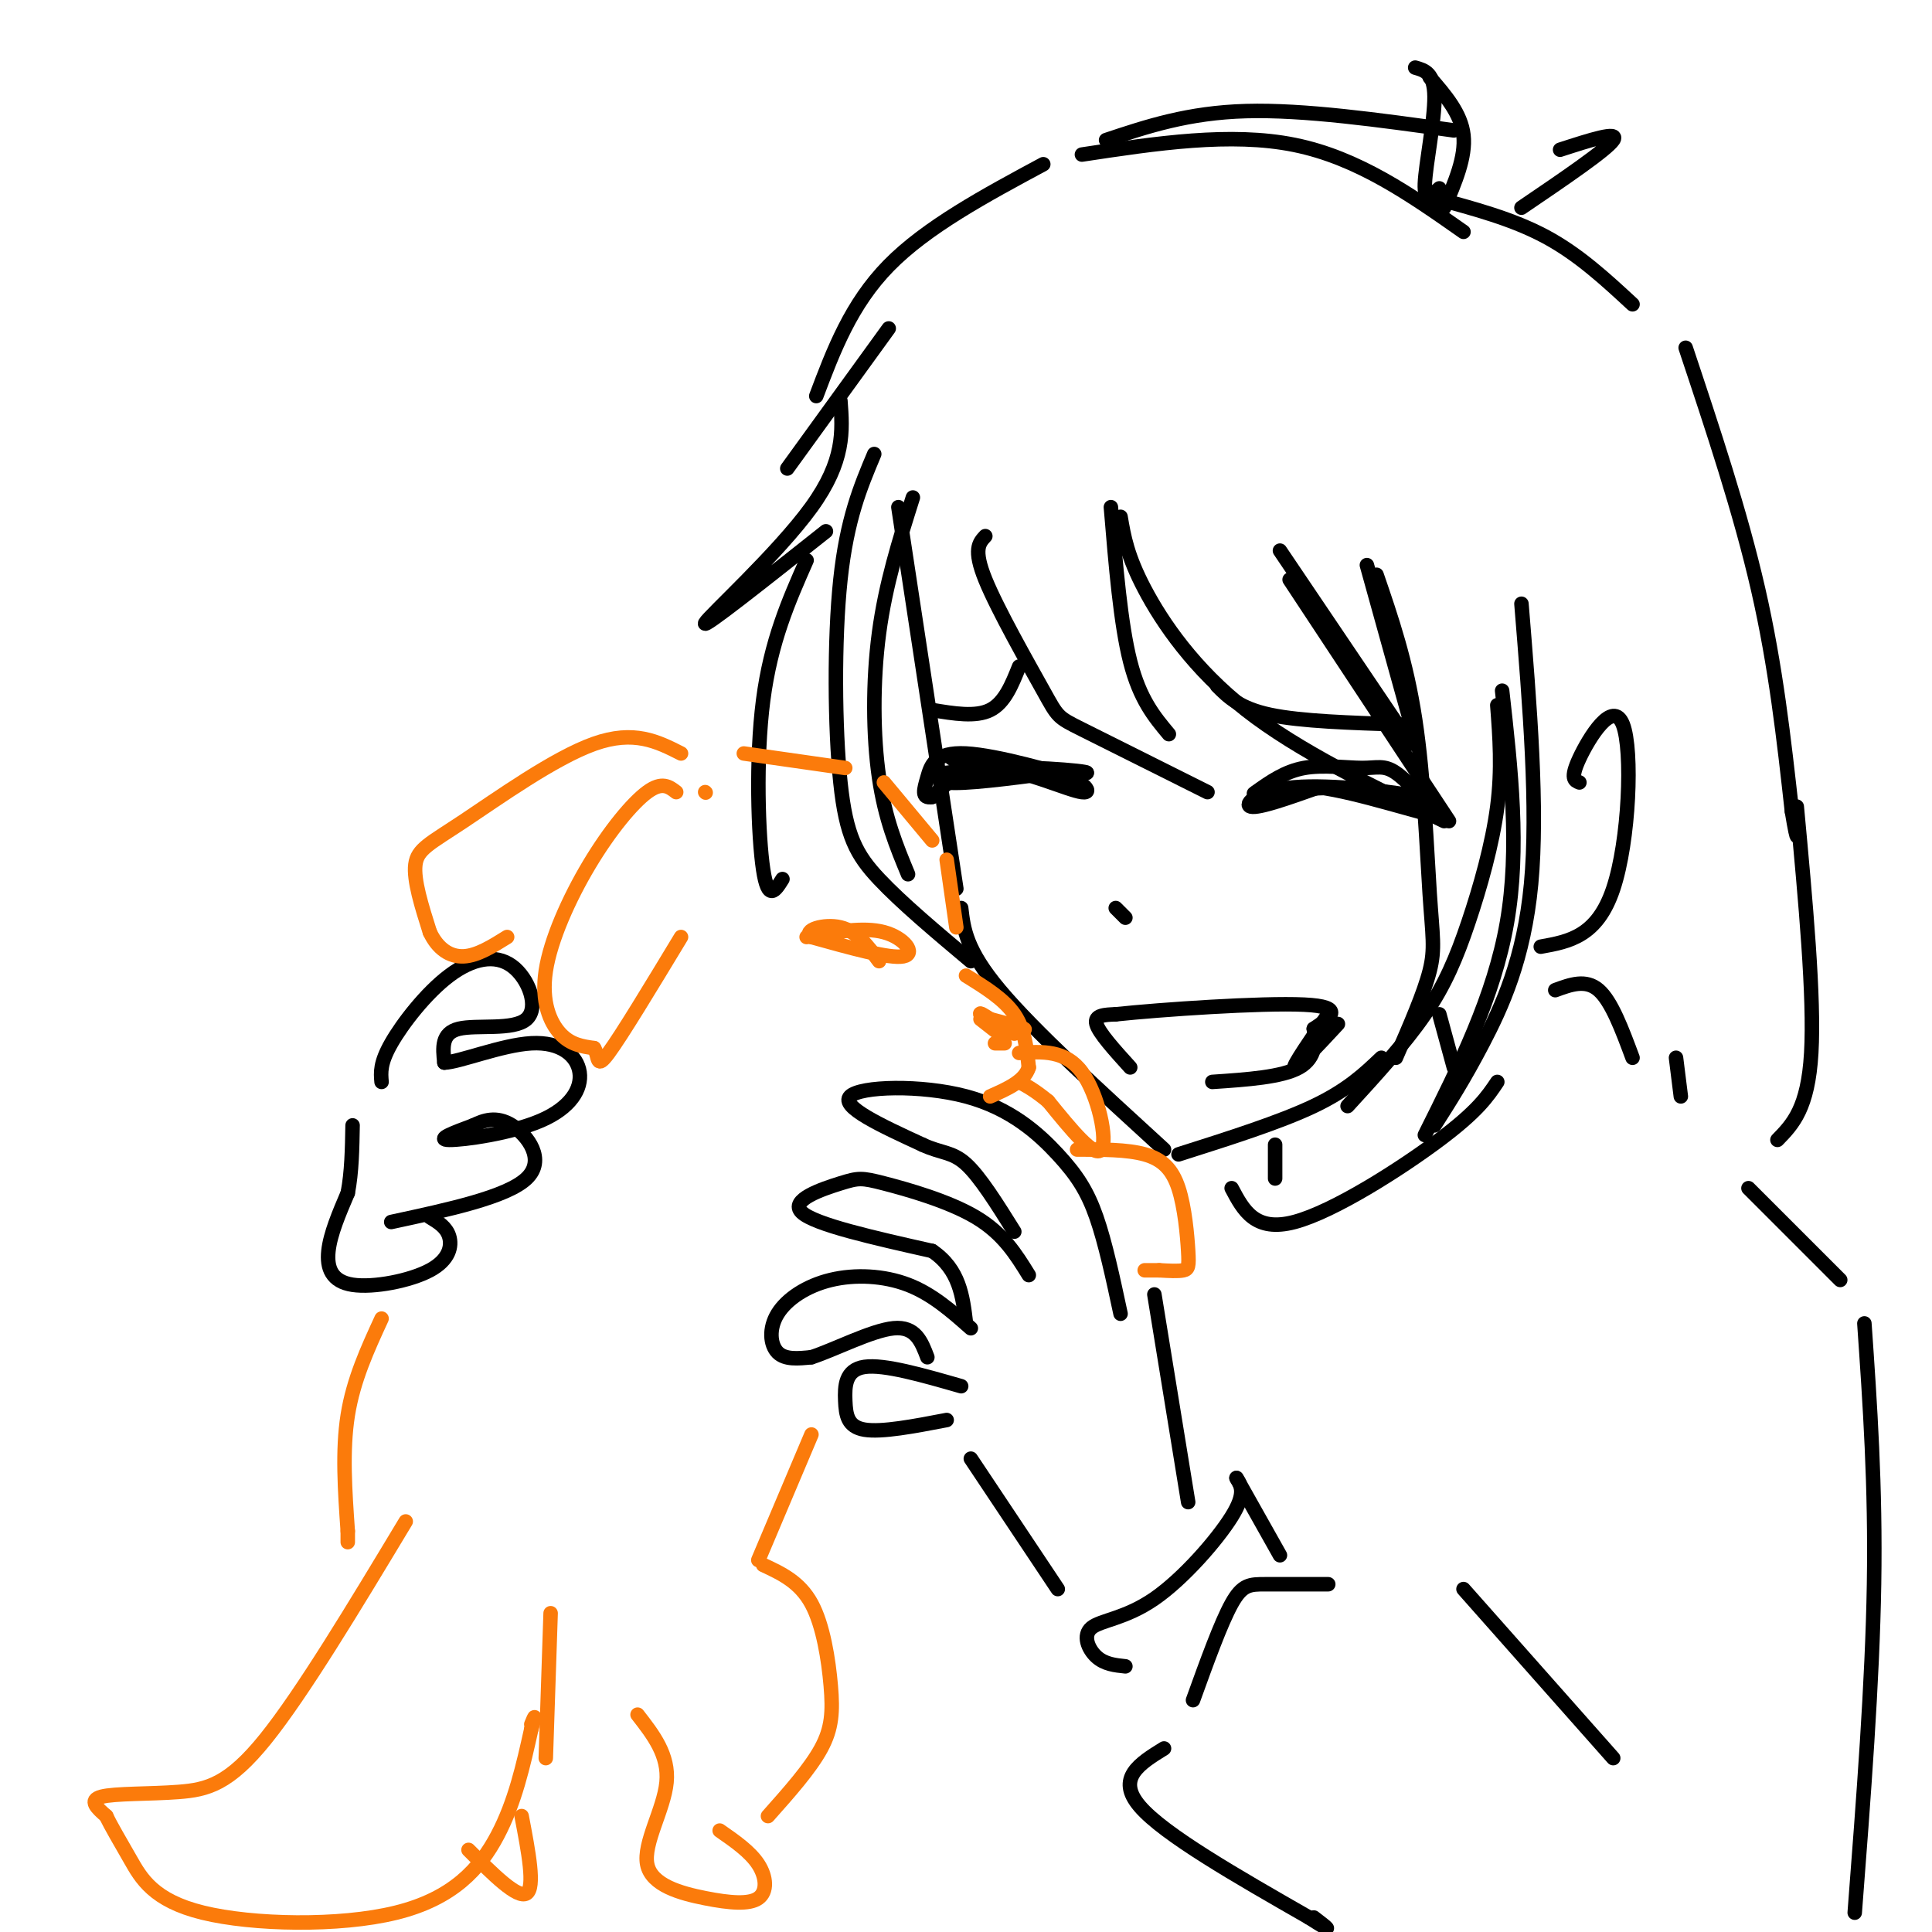 <svg viewBox='0 0 400 400' version='1.1' xmlns='http://www.w3.org/2000/svg' xmlns:xlink='http://www.w3.org/1999/xlink'><g fill='none' stroke='rgb(0,0,0)' stroke-width='3' stroke-linecap='round' stroke-linejoin='round'><path d='M186,105c0.000,0.000 12.000,79.000 12,79'/><path d='M199,188c0.500,4.333 1.000,8.667 8,17c7.000,8.333 20.500,20.667 34,33'/><path d='M244,239c10.500,-3.333 21.000,-6.667 28,-10c7.000,-3.333 10.500,-6.667 14,-10'/><path d='M234,221c-3.250,-3.583 -6.500,-7.167 -7,-9c-0.500,-1.833 1.750,-1.917 4,-2'/><path d='M231,210c9.200,-0.978 30.200,-2.422 39,-2c8.800,0.422 5.400,2.711 2,5'/><path d='M272,213c0.444,2.422 0.556,5.978 -3,8c-3.556,2.022 -10.778,2.511 -18,3'/><path d='M196,160c0.000,0.000 29.000,0.000 29,0'/><path d='M225,160c0.190,-0.429 -13.833,-1.500 -22,-1c-8.167,0.500 -10.476,2.571 -7,3c3.476,0.429 12.738,-0.786 22,-2'/><path d='M218,160c5.679,0.964 8.875,4.375 6,4c-2.875,-0.375 -11.821,-4.536 -18,-5c-6.179,-0.464 -9.589,2.768 -13,6'/><path d='M193,165c-2.343,0.411 -1.700,-1.560 -1,-4c0.700,-2.440 1.458,-5.349 8,-5c6.542,0.349 18.869,3.957 22,5c3.131,1.043 -2.935,-0.478 -9,-2'/><path d='M213,159c-4.167,-0.667 -10.083,-1.333 -16,-2'/><path d='M277,212c-4.333,4.667 -8.667,9.333 -9,9c-0.333,-0.333 3.333,-5.667 7,-11'/><path d='M260,164c3.021,-2.142 6.041,-4.284 10,-5c3.959,-0.716 8.855,-0.006 12,0c3.145,0.006 4.539,-0.691 7,1c2.461,1.691 5.989,5.769 7,7c1.011,1.231 -0.494,-0.384 -2,-2'/><path d='M294,165c-5.488,-1.048 -18.208,-2.667 -26,-2c-7.792,0.667 -10.655,3.619 -9,4c1.655,0.381 7.827,-1.810 14,-4'/><path d='M273,163c8.179,1.036 21.625,5.625 25,6c3.375,0.375 -3.321,-3.464 -11,-5c-7.679,-1.536 -16.339,-0.768 -25,0'/><path d='M262,164c-4.167,0.167 -2.083,0.583 0,1'/><path d='M252,142c2.333,2.333 4.667,4.667 11,6c6.333,1.333 16.667,1.667 27,2'/><path d='M193,147c4.500,0.750 9.000,1.500 12,0c3.000,-1.500 4.500,-5.250 6,-9'/><path d='M231,188c1.000,1.000 2.000,2.000 2,2c0.000,0.000 -1.000,-1.000 -2,-2'/><path d='M181,94c-2.833,6.732 -5.667,13.464 -7,26c-1.333,12.536 -1.167,30.875 0,42c1.167,11.125 3.333,15.036 8,20c4.667,4.964 11.833,10.982 19,17'/><path d='M189,103c-2.822,8.933 -5.644,17.867 -7,28c-1.356,10.133 -1.244,21.467 0,30c1.244,8.533 3.622,14.267 6,20'/><path d='M204,111c-1.274,1.363 -2.548,2.726 0,9c2.548,6.274 8.917,17.458 12,23c3.083,5.542 2.881,5.440 8,8c5.119,2.560 15.560,7.780 26,13'/><path d='M242,152c-3.000,-3.583 -6.000,-7.167 -8,-15c-2.000,-7.833 -3.000,-19.917 -4,-32'/><path d='M232,107c0.689,4.067 1.378,8.133 5,15c3.622,6.867 10.178,16.533 21,25c10.822,8.467 25.911,15.733 41,23'/><path d='M300,170c0.000,0.000 -33.000,-50.000 -33,-50'/><path d='M265,114c0.000,0.000 27.000,40.000 27,40'/><path d='M293,153c0.000,0.000 -10.000,-36.000 -10,-36'/><path d='M285,119c3.083,8.976 6.167,17.952 8,30c1.833,12.048 2.417,27.167 3,36c0.583,8.833 1.167,11.381 0,16c-1.167,4.619 -4.083,11.310 -7,18'/><path d='M279,229c5.923,-6.470 11.845,-12.940 16,-19c4.155,-6.060 6.542,-11.708 9,-19c2.458,-7.292 4.988,-16.226 6,-24c1.012,-7.774 0.506,-14.387 0,-21'/><path d='M311,143c1.833,16.333 3.667,32.667 1,48c-2.667,15.333 -9.833,29.667 -17,44'/><path d='M297,233c3.067,-4.800 6.133,-9.600 10,-17c3.867,-7.400 8.533,-17.400 10,-33c1.467,-15.600 -0.267,-36.800 -2,-58'/><path d='M327,162c-0.988,-0.381 -1.976,-0.762 0,-5c1.976,-4.238 6.917,-12.333 9,-7c2.083,5.333 1.310,24.095 -2,34c-3.310,9.905 -9.155,10.952 -15,12'/><path d='M174,83c0.467,6.200 0.933,12.400 -6,22c-6.933,9.600 -21.267,22.600 -22,24c-0.733,1.400 12.133,-8.800 25,-19'/><path d='M167,116c-3.711,8.400 -7.422,16.800 -9,29c-1.578,12.200 -1.022,28.200 0,35c1.022,6.800 2.511,4.400 4,2'/><path d='M163,97c0.000,0.000 21.000,-29.000 21,-29'/><path d='M169,82c3.583,-9.500 7.167,-19.000 15,-27c7.833,-8.000 19.917,-14.500 32,-21'/><path d='M229,29c8.500,-2.833 17.000,-5.667 29,-6c12.000,-0.333 27.500,1.833 43,4'/><path d='M297,41c8.083,2.167 16.167,4.333 23,8c6.833,3.667 12.417,8.833 18,14'/><path d='M349,72c5.667,17.000 11.333,34.000 15,50c3.667,16.000 5.333,31.000 7,46'/><path d='M371,168c1.333,8.000 1.167,5.000 1,2'/><path d='M372,167c1.833,19.750 3.667,39.500 3,51c-0.667,11.500 -3.833,14.750 -7,18'/><path d='M224,32c15.417,-2.333 30.833,-4.667 44,-2c13.167,2.667 24.083,10.333 35,18'/><path d='M298,39c-1.578,1.444 -3.156,2.889 -3,-1c0.156,-3.889 2.044,-13.111 2,-18c-0.044,-4.889 -2.022,-5.444 -4,-6'/><path d='M296,16c3.250,3.750 6.500,7.500 7,12c0.500,4.500 -1.750,9.750 -4,15'/><path d='M323,31c6.167,-2.000 12.333,-4.000 11,-2c-1.333,2.000 -10.167,8.000 -19,14'/><path d='M264,237c0.000,0.000 0.000,7.000 0,7'/><path d='M298,210c0.000,0.000 3.000,11.000 3,11'/><path d='M255,246c2.422,4.578 4.844,9.156 13,7c8.156,-2.156 22.044,-11.044 30,-17c7.956,-5.956 9.978,-8.978 12,-12'/><path d='M322,205c3.167,-1.167 6.333,-2.333 9,0c2.667,2.333 4.833,8.167 7,14'/><path d='M347,219c0.000,0.000 1.000,8.000 1,8'/><path d='M232,272c-1.568,-7.329 -3.136,-14.657 -5,-20c-1.864,-5.343 -4.026,-8.700 -8,-13c-3.974,-4.300 -9.762,-9.542 -19,-12c-9.238,-2.458 -21.925,-2.131 -24,0c-2.075,2.131 6.463,6.065 15,10'/><path d='M191,237c3.889,1.822 6.111,1.378 9,4c2.889,2.622 6.444,8.311 10,14'/><path d='M213,264c-2.663,-4.314 -5.327,-8.628 -11,-12c-5.673,-3.372 -14.356,-5.801 -19,-7c-4.644,-1.199 -5.250,-1.169 -9,0c-3.750,1.169 -10.643,3.477 -8,6c2.643,2.523 14.821,5.262 27,8'/><path d='M193,259c5.667,3.833 6.333,9.417 7,15'/><path d='M201,275c-4.005,-3.541 -8.010,-7.081 -13,-9c-4.990,-1.919 -10.967,-2.215 -16,-1c-5.033,1.215 -9.124,3.943 -11,7c-1.876,3.057 -1.536,6.445 0,8c1.536,1.555 4.268,1.278 7,1'/><path d='M168,281c4.556,-1.444 12.444,-5.556 17,-6c4.556,-0.444 5.778,2.778 7,6'/><path d='M199,287c-7.982,-2.292 -15.964,-4.583 -20,-4c-4.036,0.583 -4.125,4.042 -4,7c0.125,2.958 0.464,5.417 4,6c3.536,0.583 10.268,-0.708 17,-2'/><path d='M239,268c0.000,0.000 7.000,43.000 7,43'/><path d='M201,302c0.000,0.000 18.000,27.000 18,27'/><path d='M256,306c0.997,1.593 1.994,3.187 -1,8c-2.994,4.813 -9.978,12.847 -16,17c-6.022,4.153 -11.083,4.426 -13,6c-1.917,1.574 -0.691,4.450 1,6c1.691,1.550 3.845,1.775 6,2'/><path d='M256,306c0.000,0.000 9.000,16.000 9,16'/><path d='M275,328c-4.889,0.000 -9.778,0.000 -13,0c-3.222,0.000 -4.778,0.000 -7,4c-2.222,4.000 -5.111,12.000 -8,20'/><path d='M241,362c-5.000,3.083 -10.000,6.167 -5,12c5.000,5.833 20.000,14.417 35,23'/><path d='M271,397c6.000,3.833 3.500,1.917 1,0'/><path d='M303,329c0.000,0.000 31.000,35.000 31,35'/><path d='M362,246c0.000,0.000 19.000,19.000 19,19'/><path d='M386,274c1.167,16.833 2.333,33.667 2,54c-0.333,20.333 -2.167,44.167 -4,68'/><path d='M79,224c-0.172,-1.944 -0.344,-3.889 2,-8c2.344,-4.111 7.206,-10.389 12,-14c4.794,-3.611 9.522,-4.556 13,-2c3.478,2.556 5.706,8.611 3,11c-2.706,2.389 -10.344,1.111 -14,2c-3.656,0.889 -3.328,3.944 -3,7'/><path d='M92,220c2.962,-0.044 11.865,-3.656 18,-4c6.135,-0.344 9.500,2.578 10,6c0.500,3.422 -1.865,7.344 -8,10c-6.135,2.656 -16.038,4.044 -19,4c-2.962,-0.044 1.019,-1.522 5,-3'/><path d='M98,233c2.071,-1.012 4.750,-2.042 8,0c3.250,2.042 7.071,7.155 3,11c-4.071,3.845 -16.036,6.423 -28,9'/><path d='M89,252c1.705,1.026 3.410,2.051 4,4c0.590,1.949 0.065,4.821 -4,7c-4.065,2.179 -11.671,3.663 -16,3c-4.329,-0.663 -5.380,-3.475 -5,-7c0.380,-3.525 2.190,-7.762 4,-12'/><path d='M72,247c0.833,-4.333 0.917,-9.167 1,-14'/></g>
<g fill='none' stroke='rgb(251,123,11)' stroke-width='3' stroke-linecap='round' stroke-linejoin='round'><path d='M154,156c0.000,0.000 21.000,3.000 21,3'/><path d='M183,162c0.000,0.000 10.000,12.000 10,12'/><path d='M196,178c0.000,0.000 2.000,14.000 2,14'/><path d='M200,202c3.917,2.417 7.833,4.833 10,8c2.167,3.167 2.583,7.083 3,11'/><path d='M213,221c-0.833,2.833 -4.417,4.417 -8,6'/><path d='M140,164c-1.463,-1.131 -2.925,-2.262 -6,0c-3.075,2.262 -7.762,7.915 -12,15c-4.238,7.085 -8.026,15.600 -9,22c-0.974,6.400 0.864,10.686 3,13c2.136,2.314 4.568,2.657 7,3'/><path d='M123,217c1.089,1.756 0.311,4.644 3,1c2.689,-3.644 8.844,-13.822 15,-24'/><path d='M141,156c-4.869,-2.470 -9.738,-4.940 -18,-2c-8.262,2.940 -19.917,11.292 -27,16c-7.083,4.708 -9.595,5.774 -10,9c-0.405,3.226 1.298,8.613 3,14'/><path d='M89,193c1.622,3.467 4.178,5.133 7,5c2.822,-0.133 5.911,-2.067 9,-4'/><path d='M146,164c0.000,0.000 0.100,0.100 0.1,0.1'/><path d='M167,194c5.889,-1.067 11.778,-2.133 16,-1c4.222,1.133 6.778,4.467 4,5c-2.778,0.533 -10.889,-1.733 -19,-4'/><path d='M168,194c-1.978,-1.378 2.578,-2.822 6,-2c3.422,0.822 5.711,3.911 8,7'/><path d='M223,238c5.185,-0.008 10.370,-0.016 14,1c3.630,1.016 5.705,3.056 7,7c1.295,3.944 1.810,9.793 2,13c0.190,3.207 0.054,3.774 -1,4c-1.054,0.226 -3.027,0.113 -5,0'/><path d='M240,263c-1.333,0.000 -2.167,0.000 -3,0'/><path d='M168,297c0.000,0.000 -11.000,26.000 -11,26'/><path d='M158,324c3.780,1.762 7.560,3.524 10,8c2.440,4.476 3.542,11.667 4,17c0.458,5.333 0.274,8.810 -2,13c-2.274,4.190 -6.637,9.095 -11,14'/><path d='M79,273c-2.917,6.333 -5.833,12.667 -7,20c-1.167,7.333 -0.583,15.667 0,24'/><path d='M72,317c0.000,4.000 0.000,2.000 0,0'/><path d='M84,315c-10.702,17.780 -21.405,35.560 -29,45c-7.595,9.440 -12.083,10.542 -18,11c-5.917,0.458 -13.262,0.274 -16,1c-2.738,0.726 -0.869,2.363 1,4'/><path d='M22,376c0.943,2.039 2.800,5.138 5,9c2.200,3.862 4.744,8.489 15,11c10.256,2.511 28.223,2.907 40,0c11.777,-2.907 17.365,-9.116 21,-16c3.635,-6.884 5.318,-14.442 7,-22'/><path d='M110,358c1.167,-3.833 0.583,-2.417 0,-1'/><path d='M114,334c0.000,0.000 -1.000,30.000 -1,30'/><path d='M132,355c3.267,4.192 6.534,8.385 6,14c-0.534,5.615 -4.870,12.654 -4,17c0.870,4.346 6.944,6.000 12,7c5.056,1.000 9.092,1.346 11,0c1.908,-1.346 1.688,-4.385 0,-7c-1.688,-2.615 -4.844,-4.808 -8,-7'/><path d='M97,383c5.083,5.083 10.167,10.167 12,9c1.833,-1.167 0.417,-8.583 -1,-16'/><path d='M206,216c0.000,0.000 2.000,0.000 2,0'/><path d='M211,218c4.800,-0.311 9.600,-0.622 13,4c3.400,4.622 5.400,14.178 4,16c-1.400,1.822 -6.200,-4.089 -11,-10'/><path d='M217,228c-2.833,-2.333 -4.417,-3.167 -6,-4'/><path d='M203,211c2.000,1.583 4.000,3.167 4,3c0.000,-0.167 -2.000,-2.083 -4,-4'/><path d='M203,210c-0.333,-0.500 0.833,0.250 2,1'/><path d='M205,211c3.167,0.833 6.333,1.667 7,2c0.667,0.333 -1.167,0.167 -3,0'/><path d='M209,213c-0.333,0.167 0.333,0.583 1,1'/></g>
</svg>